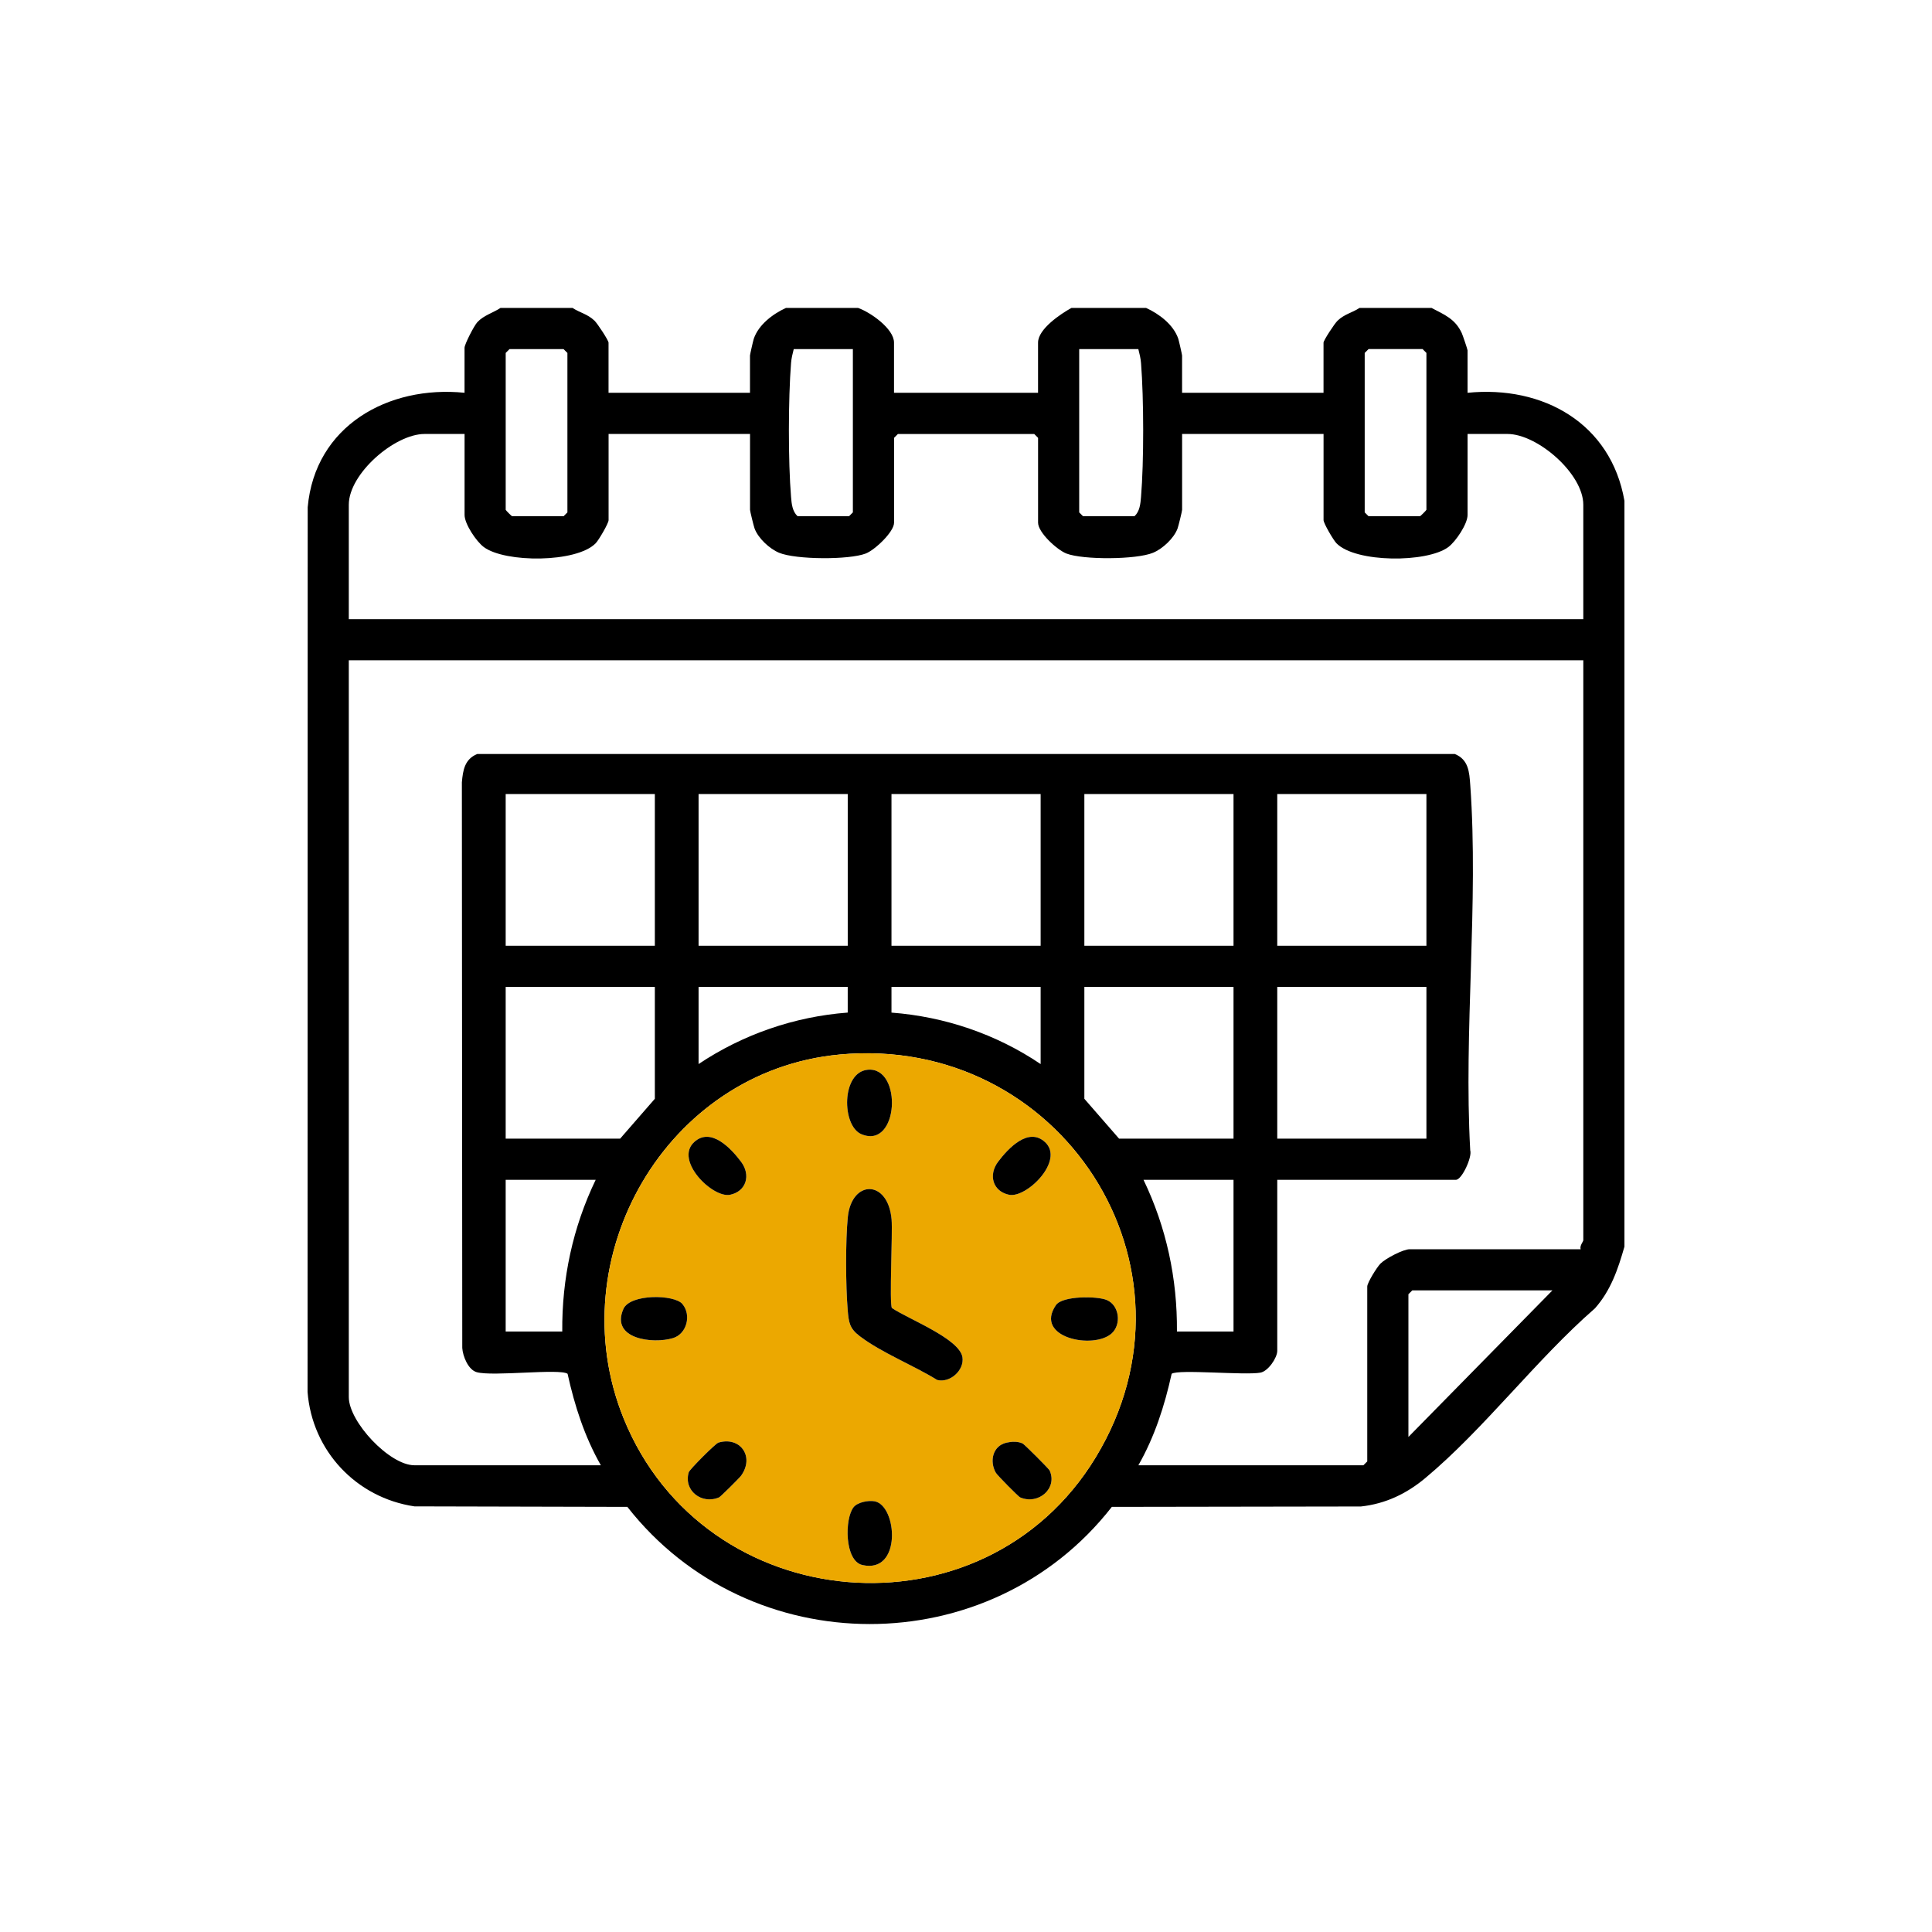 <?xml version="1.0" encoding="UTF-8"?>
<svg id="Capa_1" data-name="Capa 1" xmlns="http://www.w3.org/2000/svg" viewBox="0 0 1024 1024">
  <defs>
    <style>
      .cls-1 {
        fill: #eca800;
      }
    </style>
  </defs>
  <path d="M303.46,163.21c4.03,2.63,7.9,3.19,11.64,6.76,1.6,1.53,7.44,10.44,7.44,11.64v26.58h74.97v-19.77c0-.46,1.69-7.94,2.02-8.89,2.57-7.5,10.15-13.17,17.07-16.33h38.17c6.46,2.24,19.08,10.99,19.08,18.4v26.58h76.34v-26.58c0-7.26,12.05-15.27,17.72-18.4h39.53c6.92,3.16,14.5,8.82,17.07,16.33.32.95,2.02,8.43,2.02,8.89v19.77h74.97v-26.58c0-1.2,5.84-10.12,7.44-11.64,3.74-3.56,7.61-4.12,11.64-6.76h38.17c6.89,3.62,12.52,5.8,16.01,13.3.52,1.13,3.08,8.71,3.08,9.19v22.49c39.94-4.02,76.01,16.12,83.15,57.25v395.31c-3.4,11.92-7.24,23.28-15.66,32.73-30.97,26.96-58.8,64.02-89.95,89.98-9.9,8.25-21.03,13.59-34.06,15.01l-132.02.21c-64.7,82.92-192.04,82.68-256.78,0l-112.87-.27c-30.83-4.59-54.2-29.45-56.63-60.6l.07-468.95c3.84-43.12,42.66-64.76,83.13-60.68v-23.85c0-1.86,5.06-11.73,6.83-13.62,3.38-3.6,8.29-4.9,12.26-7.51h38.17ZM270.07,185.02l-2.04,2.04v83.15c0,.24,3.17,3.41,3.41,3.41h27.26l2.04-2.04v-84.51l-2.04-2.04h-28.63ZM452.05,185.02h-31.35c-.63,2.5-1.22,4.81-1.43,7.43-1.48,18.8-1.56,52.26.01,71,.3,3.62.66,7.55,3.46,10.17h27.26l2.04-2.04v-86.56ZM603.35,185.02h-31.35v86.56l2.04,2.04h27.26c2.8-2.62,3.16-6.55,3.46-10.17,1.57-18.74,1.5-52.2.01-71-.21-2.63-.8-4.94-1.43-7.43ZM725.36,185.02l-2.04,2.04v84.51l2.04,2.04h27.26c.24,0,3.41-3.17,3.41-3.41v-83.15l-2.04-2.04h-28.63ZM246.21,230.01h-21.13c-15.98,0-40.21,21.12-40.21,37.49v60.66h654.31v-60.66c0-16.37-24.23-37.49-40.21-37.49h-21.13v42.94c0,4.78-6.23,14.06-10.23,17.03-11.3,8.37-49.11,8.39-59.27-2.05-1.6-1.64-6.83-10.55-6.83-12.25v-45.67h-74.97v40.21c0,.7-1.94,8.61-2.4,9.87-1.92,5.22-7.93,10.79-13.01,12.89-8.82,3.67-37.05,3.83-45.92.4-4.92-1.91-15.01-11.11-15.01-16.34v-44.98l-2.04-2.04h-72.25l-2.04,2.04v44.98c0,4.85-10.15,14.46-15.01,16.34-8.86,3.43-37.1,3.27-45.92-.4-5.08-2.11-11.08-7.68-13.01-12.89-.46-1.26-2.4-9.17-2.4-9.87v-40.21h-74.97v45.67c0,1.7-5.23,10.61-6.83,12.25-10.16,10.44-47.97,10.42-59.27,2.05-4-2.96-10.23-12.25-10.23-17.03v-42.94ZM839.18,349.96H184.87v390.54c0,13.07,21.57,36.12,34.76,36.12h98.83c-8.61-15.12-13.89-31.51-17.63-48.48-4.07-2.93-39.78,1.57-48.2-.87-4.51-1.31-7.34-8.48-7.62-12.83l-.21-299.78c.55-6.48,1.51-12.31,8.15-15.02h518.14c7.25,2.97,7.67,9.45,8.17,16.37,4.51,62.59-3.54,130.52-.01,193.67,1.12,3.68-4.49,15.63-7.54,15.63h-94.74v90.65c0,3.67-4.78,10.78-8.89,11.56-8.08,1.54-43.56-1.92-47.09.62-3.74,16.97-9.01,33.36-17.63,48.48h119.27l2.04-2.04v-92.69c0-2.03,5.12-10.25,6.97-12.12,2.71-2.74,12.04-7.65,15.53-7.65h90.65c-.74-1.74,1.36-4.04,1.36-4.77v-307.39ZM347.08,420.85h-79.06v80.43h79.06v-80.43ZM449.32,420.85h-79.06v80.43h79.06v-80.43ZM551.56,420.85h-79.06v80.43h79.06v-80.43ZM653.79,420.85h-79.06v80.43h79.06v-80.43ZM756.03,420.85h-79.06v80.43h79.06v-80.43ZM347.08,523.08h-79.06v80.43h60.66l18.4-21.13v-59.3ZM449.32,523.08h-79.06v40.89c23.39-15.66,50.83-25.17,79.05-27.28v-13.62ZM551.56,523.08h-79.06v13.62c28.27,2.14,55.64,11.46,79.06,27.28v-40.89ZM653.79,523.08h-79.06v59.3l18.4,21.13h60.66v-80.43ZM756.03,523.08h-79.06v80.43h79.06v-80.43ZM444.96,558.93c-91.94,8.57-148.78,107.8-114.48,192.72,42.82,106.01,190.84,118.69,250.27,20.77,61.43-101.21-18.77-224.4-135.8-213.5ZM315.73,625.32h-47.71v80.43h29.99c-.24-28.03,5.6-55.25,17.72-80.43ZM653.79,625.32h-47.71c12.12,25.18,17.96,52.4,17.72,80.43h29.99v-80.43ZM822.82,683.93h-74.29l-2.04,2.04v75.65l76.34-77.7Z"/>
  <path class="cls-1" d="M444.96,558.93c117.03-10.9,197.23,112.29,135.8,213.5-59.44,97.92-207.45,85.24-250.27-20.77-34.3-84.92,22.54-184.16,114.48-192.72ZM459.86,566.99c-14.03,1.37-13.75,29.7-3.37,34.12,19.97,8.5,22.07-35.95,3.37-34.12ZM367.96,605.3c-10.66,9.76,9.78,29.87,19.02,27.95,8.61-1.79,11.11-10.46,5.8-17.51-5.36-7.11-16.02-18.49-24.81-10.44ZM553.85,605.3c-8.79-8.05-19.46,3.33-24.81,10.44-5.31,7.05-2.81,15.72,5.8,17.51,9.24,1.92,29.68-18.2,19.02-27.95ZM472.72,693.26c-1.46-2.31.43-39.73-.17-46.86-1.82-21.4-21.18-21.29-23.2-1.3-1.25,12.35-1.12,36.62-.07,49.1.57,6.79.95,9.85,6.43,14.01,11.47,8.72,28.5,15.45,40.98,23.17,6.79,1.8,14.56-5.19,13.4-12.09-1.65-9.87-28.97-20.26-37.38-26.04ZM361.67,691.14c-4.3-5.1-27.74-5.46-31.27,2.68-6.91,15.9,15.61,18.65,26.3,15.41,7.34-2.23,9.88-12.26,4.97-18.08ZM589.29,706.67c5.16-4.73,4.01-14.79-2.64-17.62-5.07-2.16-23.52-2.34-26.96,2.68-11.91,17.31,20.05,23.7,29.61,14.94ZM380.76,764.63c-1.52.46-15.24,14.18-15.7,15.69-2.89,9.59,6.75,17.28,16.08,13.31.75-.32,10.77-10.25,11.66-11.5,7.32-10.23-.63-20.96-12.04-17.5ZM533.45,764.65c-7.33,1.66-9.13,9.84-5.62,15.95.76,1.32,11.94,12.64,12.85,13.03,9.84,4.18,19.93-4.9,15.63-14.26-.42-.92-13.39-13.88-14.31-14.31-2.66-1.22-5.78-1.05-8.55-.42ZM452.44,798.82c-4.82,5.99-4.89,28.52,4.67,30.68,21,4.74,18.47-31.52,6.47-33.78-3.29-.62-9.03.48-11.14,3.1Z"/>
  <path d="M472.72,693.26c8.41,5.78,35.73,16.17,37.38,26.04,1.15,6.9-6.61,13.89-13.4,12.09-12.49-7.72-29.51-14.45-40.98-23.17-5.48-4.17-5.86-7.23-6.43-14.01-1.06-12.49-1.18-36.75.07-49.1,2.02-19.99,21.38-20.1,23.2,1.3.61,7.13-1.29,44.55.17,46.86Z"/>
  <path d="M459.86,566.99c18.7-1.83,16.6,42.62-3.37,34.12-10.38-4.42-10.66-32.75,3.37-34.12Z"/>
  <path d="M452.44,798.82c2.11-2.62,7.85-3.72,11.14-3.1,12,2.26,14.53,38.52-6.47,33.78-9.56-2.16-9.49-24.69-4.67-30.68Z"/>
  <path d="M361.67,691.14c4.91,5.82,2.37,15.86-4.97,18.08-10.69,3.24-33.21.49-26.3-15.41,3.54-8.14,26.97-7.78,31.27-2.68Z"/>
  <path d="M589.29,706.67c-9.55,8.76-41.51,2.37-29.61-14.94,3.45-5.01,21.9-4.84,26.96-2.68,6.65,2.84,7.8,12.89,2.64,17.62Z"/>
  <path d="M367.96,605.3c8.79-8.05,19.46,3.33,24.81,10.44,5.31,7.05,2.81,15.72-5.8,17.51-9.24,1.92-29.68-18.2-19.02-27.95Z"/>
  <path d="M553.85,605.3c10.66,9.76-9.78,29.87-19.02,27.95-8.61-1.79-11.11-10.46-5.8-17.51,5.36-7.11,16.02-18.49,24.81-10.44Z"/>
  <path d="M380.76,764.63c11.41-3.46,19.36,7.27,12.04,17.5-.9,1.25-10.91,11.18-11.66,11.5-9.32,3.97-18.97-3.72-16.08-13.31.46-1.51,14.17-15.23,15.7-15.69Z"/>
  <path d="M533.45,764.65c2.77-.63,5.89-.8,8.55.42.92.42,13.89,13.39,14.31,14.31,4.31,9.36-5.79,18.44-15.63,14.26-.91-.39-12.09-11.71-12.85-13.03-3.5-6.11-1.7-14.29,5.62-15.95Z"/>
</svg>